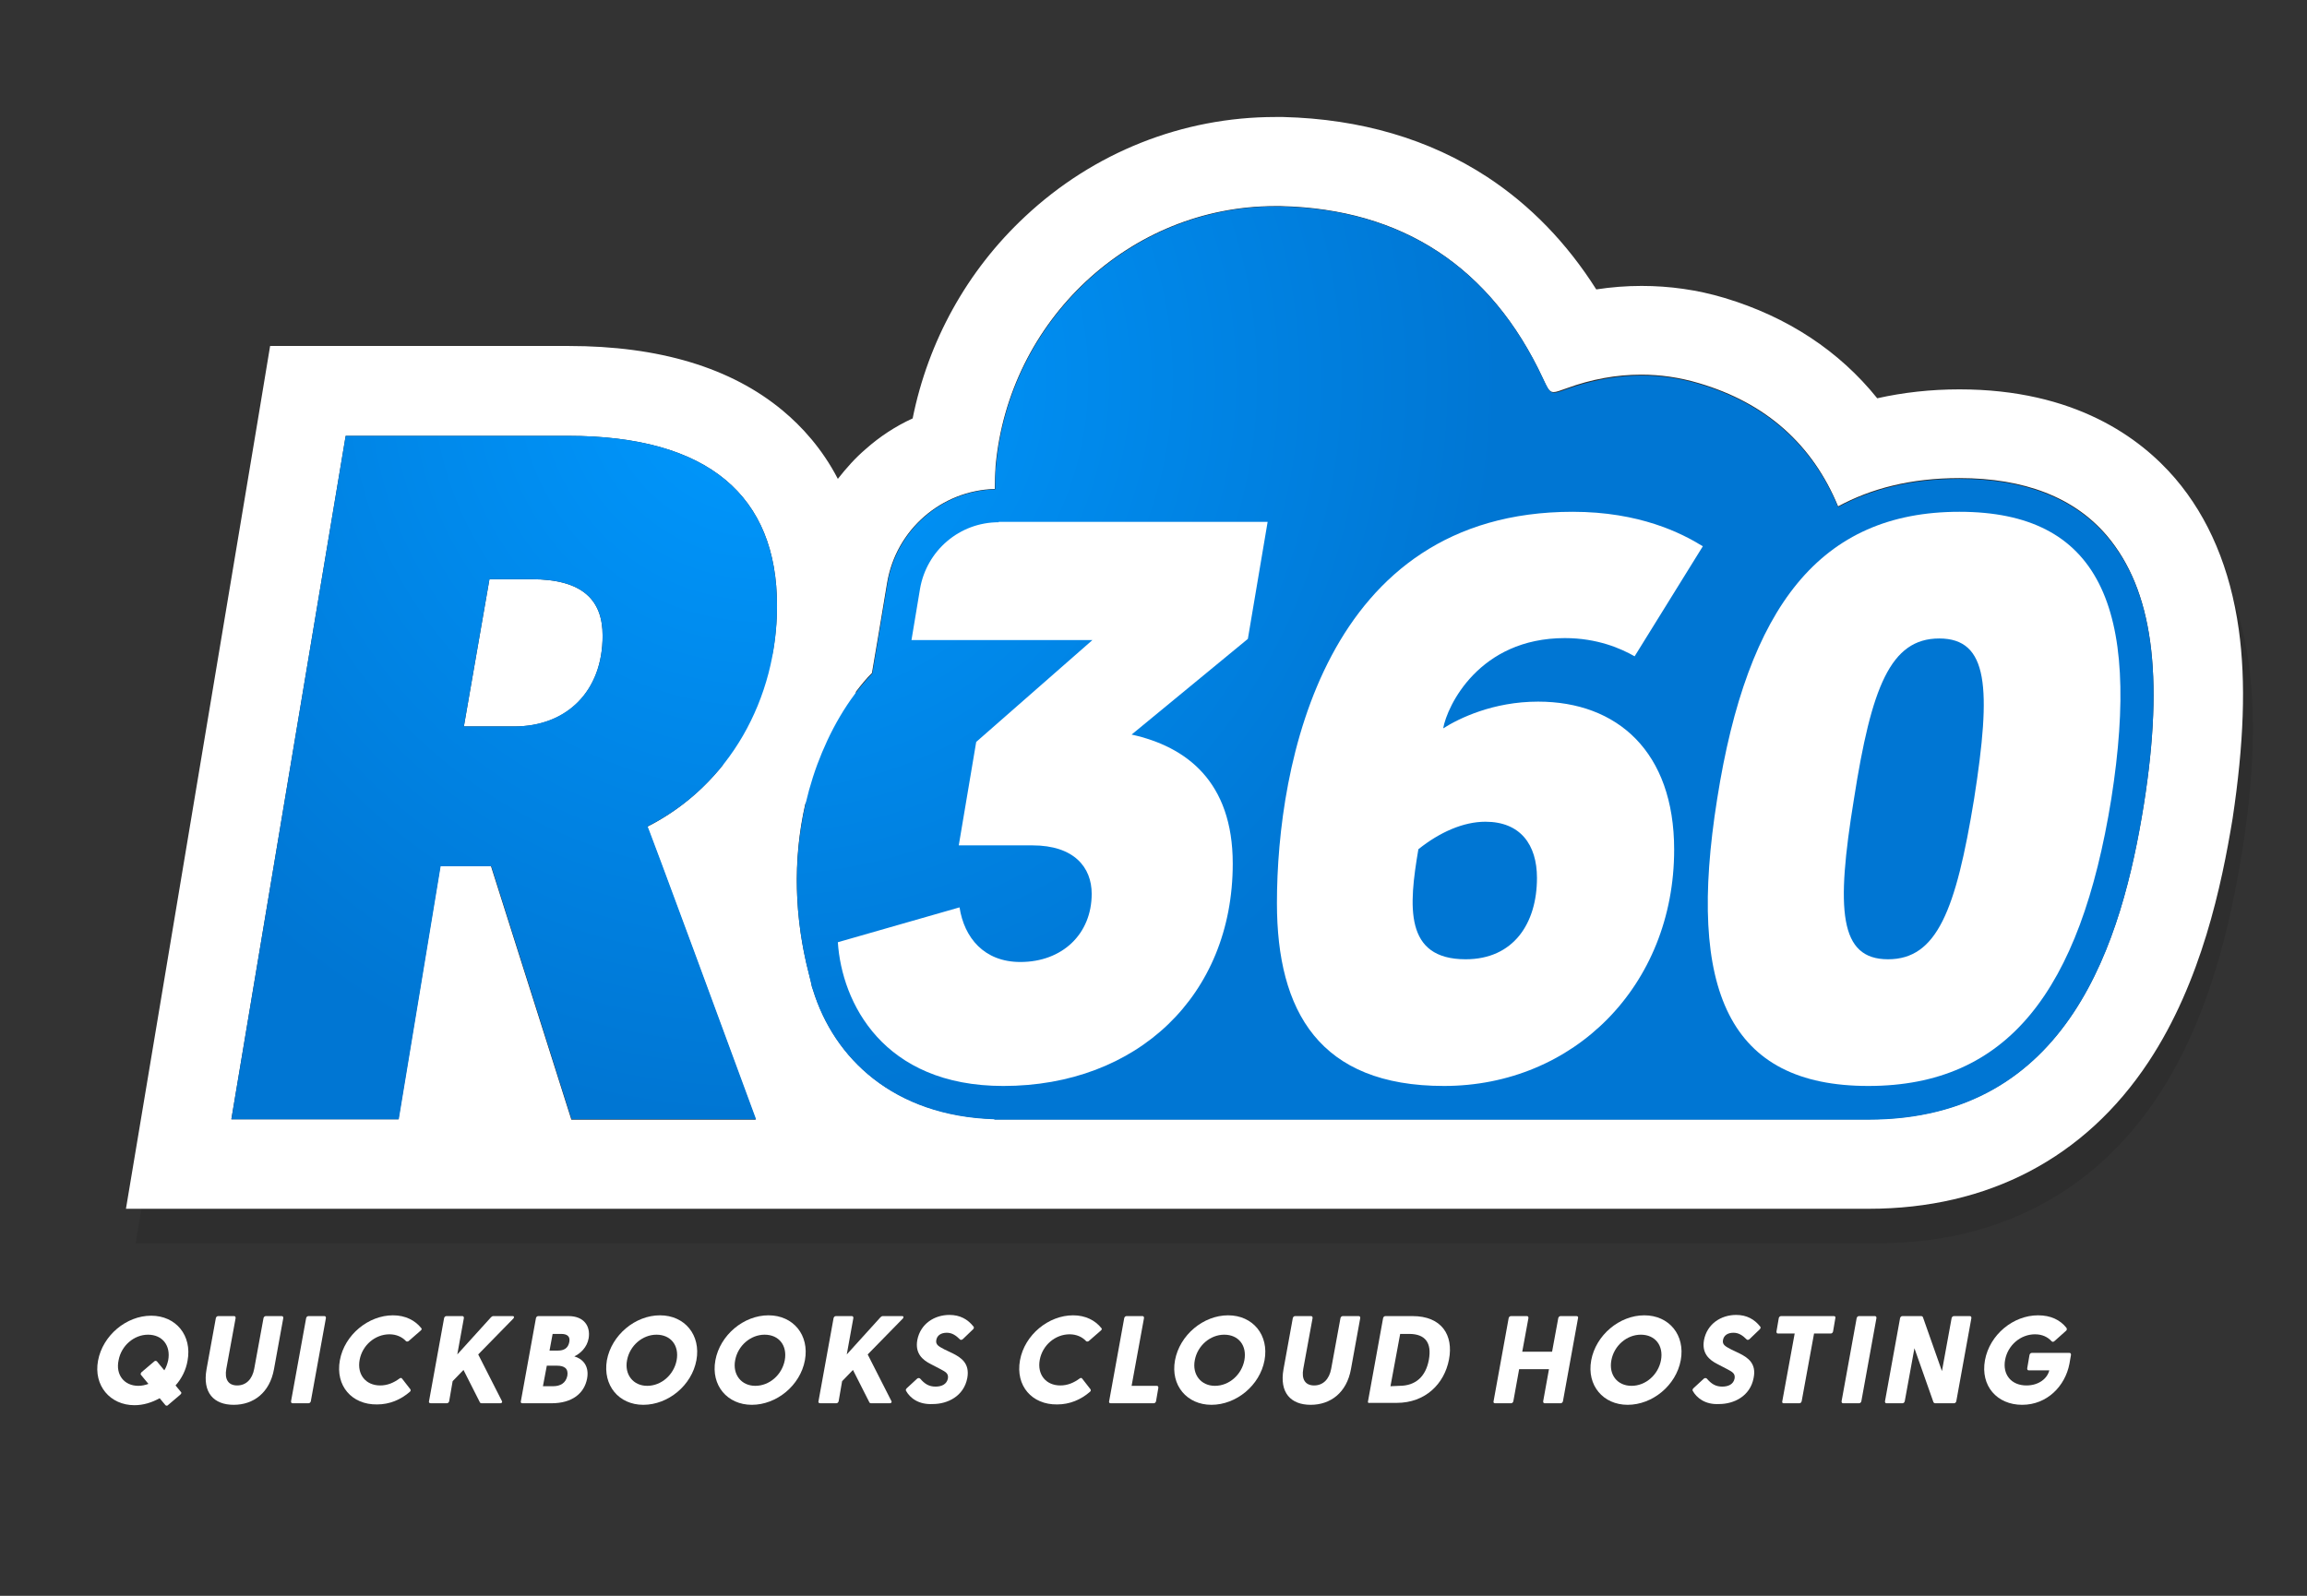 <?xml version="1.0" encoding="utf-8"?>
<!-- Generator: Adobe Illustrator 27.6.1, SVG Export Plug-In . SVG Version: 6.00 Build 0)  -->
<svg version="1.1" id="Layer_1" xmlns="http://www.w3.org/2000/svg" xmlns:xlink="http://www.w3.org/1999/xlink" x="0px" y="0px"
	 viewBox="0 0 595.3 411.9" style="enable-background:new 0 0 595.3 411.9;" xml:space="preserve">
<rect x="0" y="0" width="595.3" height="411.9" fill="#333333" stroke="none"/>
<style type="text/css">
	.st0{fill:#FFFFFF;}
	.st1{opacity:0.1;}
	.st2{fill:url(#SVGID_1_);}
	.st3{fill:url(#SVGID_00000176756498424936793640000015723974671136778881_);}
</style>
<g>
	<path class="st0" d="M155.5,164.1c0-9.1-5-14.6-18.4-14.6h-10.8l-6.6,38h12.9C146.2,187.6,155.5,178.5,155.5,164.1z"/>
</g>
<g class="st1">
	<path d="M580.3,171.4c-2.2-15.7-7.7-28.8-16.4-39c-9-10.5-25.9-23-55.7-23c-7.4,0-14.5,0.8-21.2,2.3c-9.8-12.2-23.1-21-39.4-25.9
		c-7-2.1-14.2-3.1-21.4-3.1c-3.9,0-7.8,0.3-11.7,0.9c-7.6-12-17-21.7-28.1-29c-15-9.8-32.7-15-52.7-15.5c-0.7,0-1.3,0-2,0l0,0l0,0
		c-23.9,0-46.9,9.1-64.6,25.7c-15,14-25,32.2-29,52.1c-4.4,2-8.5,4.7-12.1,7.9c-2.7,2.3-5,4.9-7.2,7.7c-4.1-7.9-9.4-13.6-14.2-17.6
		c-13.3-11.1-31.9-16.7-55.3-16.7H91.8H72.2L69,117.6L39.5,294L35,320.9h27.3h43.1H125h8.1H150h47.6h33.1h5.4h23.1h1
		c0.3,0,0.7,0,1.1,0c0.5,0,0.8,0,1.1,0h111.4c0.4,0,0.8,0,1.2,0c0.4,0,0.8,0,1.1,0h107.3c0.3,0,0.7,0,1.2,0
		c30.8,0,55.8-13.1,72.2-37.9c13.7-20.7,18.9-45.8,21.7-62.8l0,0l0,0C581.6,200.9,582.1,185,580.3,171.4z M150,297.8l-20.7-65.3
		h-13.1l-10.8,65.3H62.3l29.5-176.4h57.4c36.3,0,53.9,15.6,53.9,43.8c0,4.3-0.4,8.5-1.2,12.7c-4,6.1-7.5,12.8-10.2,20.3
		c-1,2.7-1.9,5.4-2.6,8.2c-5.2,6.5-11.8,12-19.5,15.9c0,0,0.5,0.8,28,75.6H150V297.8z M555.8,216.5c-5.6,34.9-19.1,81.3-71.1,81.3
		c-0.2,0-0.4,0-0.7,0H375.7c-0.2,0-0.4,0-0.6,0c-0.3,0-0.5,0-0.8,0H262c-0.2,0-0.4,0-0.7,0c-0.2,0-0.4,0-0.6,0h-1.6v-0.1
		c-26.1-0.8-41.4-15.8-46.8-33.3l0,0l-0.3-0.9c-0.1-0.4-0.2-0.9-0.3-1.4s-0.3-1.1-0.4-1.6c-3.8-14.5-4.3-29.6-1-44.1
		c1.4-2,2.7-4,3.9-6.2c4.1-7.1,7.2-14.8,9.2-22.8c1.3-1.7,2.6-3.3,4.1-4.8l1.7-10l2.2-13.2c2.3-13.8,14-23.9,27.8-24.3
		c0-1.9,0.1-3.9,0.2-5.9c3.4-37.5,34.6-67.1,72.1-67.1c0.5,0,1,0,1.5,0c31.3,0.7,54.2,15.7,67.6,44.4c1.2,2.6,1.6,3.6,2.8,3.6
		c0.7,0,1.7-0.4,3.4-1c6.3-2.3,12.7-3.5,19.2-3.5c4.9,0,9.9,0.7,14.9,2.2c17.3,5.1,29.3,15.8,35.9,31.8c8.5-4.6,18.7-7.3,31.3-7.3
		c16.8,0,29.7,5,38.1,14.9C558,161.1,561,183,555.8,216.5z"/>
	<path d="M169.6,222.2L169.6,222.2L169.6,222.2z"/>
	<polygon points="122.3,196.5 128.8,158.5 128.8,158.5 	"/>
</g>
<g>
	<path class="st0" d="M577.7,162.5c-2.2-15.7-7.7-28.8-16.4-39c-9-10.5-25.9-23-55.7-23c-7.4,0-14.5,0.8-21.2,2.3
		c-9.8-12.2-23.1-21-39.4-25.9c-7-2.1-14.2-3.1-21.4-3.1c-3.9,0-7.8,0.3-11.7,0.9c-7.6-12-17-21.7-28.1-29
		c-15-9.8-32.7-15-52.7-15.5c-0.7,0-1.3,0-2,0l0,0l0,0c-23.9,0-46.9,9.1-64.6,25.7c-15,14-25,32.2-29,52.1c-4.4,2-8.5,4.7-12.1,7.9
		c-2.7,2.3-5,4.9-7.2,7.7c-4.1-7.9-9.4-13.6-14.2-17.6c-13.3-11.1-31.9-16.7-55.3-16.7H89.2H69.7l-3.2,19.3L37,285.1L32.5,312h27.3
		h43.1h19.6h8.1h16.9H195h33.1h5.4h23.1h1c0.3,0,0.7,0,1.1,0c0.5,0,0.8,0,1.1,0h111.4c0.4,0,0.8,0,1.2,0c0.4,0,0.8,0,1.1,0H481
		c0.3,0,0.7,0,1.2,0c30.8,0,55.8-13.1,72.2-37.9c13.7-20.7,18.9-45.8,21.7-62.8l0,0l0,0C579,192,579.6,176.1,577.7,162.5z
		 M147.4,288.9l-20.7-65.3h-13.1l-10.8,65.3H59.7l29.5-176.4h57.4c36.3,0,53.9,15.6,53.9,43.8c0,4.3-0.4,8.5-1.2,12.7
		c-4,6.1-7.5,12.8-10.2,20.3c-1,2.7-1.9,5.4-2.6,8.2c-5.2,6.5-11.8,12-19.5,15.9c0,0,0.5,0.8,28,75.6h-47.6V288.9z M553.2,207.6
		c-5.6,34.9-19.1,81.3-71.1,81.3c-0.2,0-0.4,0-0.7,0H373.1c-0.2,0-0.4,0-0.6,0c-0.3,0-0.5,0-0.8,0H259.5c-0.2,0-0.4,0-0.7,0
		c-0.2,0-0.4,0-0.6,0h-1.6v-0.1c-26.1-0.8-41.4-15.8-46.8-33.3l0,0l-0.3-0.9c-0.1-0.4-0.2-0.9-0.3-1.4s-0.3-1.1-0.4-1.6
		c-3.8-14.5-4.3-29.6-1-44.1c1.4-2,2.7-4,3.9-6.2c4.1-7.1,7.2-14.8,9.2-22.8c1.3-1.7,2.6-3.3,4.1-4.8l1.7-10l2.2-13.2
		c2.3-13.8,14-23.9,27.8-24.3c0-1.9,0.1-3.9,0.2-5.9c3.4-37.5,34.6-67.1,72.1-67.1c0.5,0,1,0,1.5,0c31.3,0.7,54.2,15.7,67.6,44.4
		c1.2,2.6,1.6,3.6,2.8,3.6c0.7,0,1.7-0.4,3.4-1c6.3-2.3,12.7-3.5,19.2-3.5c4.9,0,9.9,0.7,14.9,2.2c17.3,5.1,29.3,15.8,35.9,31.8
		c8.5-4.6,18.7-7.3,31.3-7.3c16.8,0,29.7,5,38.1,14.9C555.4,152.2,558.5,174.1,553.2,207.6z"/>
	<path class="st0" d="M167.1,213.3L167.1,213.3L167.1,213.3z"/>
	<polygon class="st0" points="119.7,187.6 126.3,149.5 126.3,149.5 	"/>
</g>
<g>
	
		<radialGradient id="SVGID_1_" cx="223.641" cy="332.036" r="162.875" gradientTransform="matrix(1.172 0 0 -1.172 -65.837 486.873)" gradientUnits="userSpaceOnUse">
		<stop  offset="0" style="stop-color:#0099FF"/>
		<stop  offset="1" style="stop-color:#0076D3"/>
	</radialGradient>
	<path class="st2" d="M543.7,138.5c-8.4-9.9-21.3-14.9-38.1-14.9c-12.5,0-22.8,2.7-31.3,7.3c-6.6-16-18.6-26.7-35.9-31.8
		c-11.4-3.4-22.8-2.7-34,1.3c-4.3,1.6-4.2,1.5-6.2-2.6C384.8,69,361.9,54,330.6,53.3c-38.2-0.8-70.2,29.1-73.6,67.1
		c-0.2,2-0.2,3.9-0.2,5.9c-13.9,0.4-25.5,10.5-27.8,24.3l-2.2,13.2l-1.7,10c-6.6,6.9-11.1,15.2-14.2,23.5
		c-6.4,17.4-6.8,36.4-2.1,54.4c0.1,0.6,0.3,1.1,0.4,1.6c0.1,0.4,0.2,0.9,0.3,1.4l0.3,0.9l0,0c5.4,17.5,20.7,32.5,46.8,33.3v0.1h1.6
		c0.2,0,0.4,0,0.6,0s0.4,0,0.7,0h112.2c0.3,0,0.5,0,0.8,0c0.2,0,0.4,0,0.6,0h108.3c0.2,0,0.4,0,0.7,0c52,0,65.5-46.4,71.1-81.3
		C558.5,174.1,555.4,152.2,543.7,138.5z"/>
</g>
<g>
	<g>
		<path class="st0" d="M257.7,134.8c-10.1,0-18.6,7.3-20.3,17.2l-2.2,13.2h46.7l-30,26.3l-4.5,26.7h19c10.8,0,15.3,5.7,15.3,12.5
			c0,10.4-7.6,17.6-18.4,17.6c-9.4,0-14.5-6.3-15.7-14.1l-31.4,9c1,15.5,11.6,37.1,42.7,37.1c34.5,0,59.2-23.3,59.2-57.4
			c0-21.2-12-30.2-26.1-33.3l30-24.7l5.1-30.2h-69.4V134.8z"/>
	</g>
	<g>
		<path class="st0" d="M405.8,132.1c-64.1,0-76.3,65.3-76.3,101c0,28,11,47.2,43.1,47.2c33.5,0,59.4-25.9,59.4-61
			c0-25.3-14.7-38.2-35.1-38.2c-11.6,0-20.4,4.3-24.5,6.9c1-5.7,9.2-23.3,31.4-23.3c8.4,0,14.5,2.7,18,4.7l17.6-28.4
			C433.9,137.6,423.1,132.1,405.8,132.1z M383.3,212.1c9,0,13.3,5.9,13.3,14.5c0,11.8-6.1,21-18.4,21c-15.9,0-14.7-13.7-12.2-28.4
			C371.5,214.8,377.6,212.1,383.3,212.1z"/>
	</g>
	<g>
		<path class="st0" d="M482.1,280.3c35.9,0,54.7-24.5,62.7-74.1c7.8-49.6-3.3-74.1-39.2-74.1s-54.7,24.5-62.5,74.1
			C435.2,255.8,446.2,280.3,482.1,280.3z M478.4,206.2c4.5-28.8,9.4-41.4,22-41.4c12.7,0,13.5,12.7,9,41.4
			c-4.7,28.8-9.6,41.4-22.2,41.4S473.7,235,478.4,206.2z"/>
	</g>
</g>
<g>
	<g>
		
			<radialGradient id="SVGID_00000043416289984650638440000003696553704610079667_" cx="223.641" cy="332.036" r="162.875" gradientTransform="matrix(1.172 0 0 -1.172 -65.837 486.873)" gradientUnits="userSpaceOnUse">
			<stop  offset="0" style="stop-color:#0099FF"/>
			<stop  offset="1" style="stop-color:#0076D3"/>
		</radialGradient>
		<path style="fill:url(#SVGID_00000043416289984650638440000003696553704610079667_);" d="M167.1,213.3c0,0,0-0.5,28,75.6h-47.6
			l-20.7-65.3h-13.1l-10.8,65.3H59.7l29.5-176.4h57.4c36.3,0,53.9,15.6,53.9,43.8C200.6,180.3,188.2,202.7,167.1,213.3z
			 M126.3,149.5l-6.6,38h12.9c13.6,0,22.9-9.1,22.9-23.4c0-9.1-5-14.6-18.4-14.6H126.3z"/>
	</g>
</g>
<g>
	<path class="st0" d="M42.7,362.7l-1.5-1.8c-2,1.1-4.2,1.8-6.5,1.8c-6.3,0-10.6-5.1-9.4-11.5c1.2-6.5,7.3-11.6,13.7-11.6
		s10.6,5.1,9.4,11.6c-0.4,2.4-1.5,4.6-3.1,6.4l1.4,1.7c0.2,0.2,0.1,0.4-0.2,0.7l-3.3,2.8C43.1,362.8,42.9,362.9,42.7,362.7z
		 M35.7,357.7c0.9,0,1.8-0.2,2.6-0.5l-1.9-2.3c-0.2-0.2-0.1-0.4,0.1-0.7l3.3-2.8c0.2-0.2,0.5-0.2,0.7,0l1.9,2.3
		c0.5-0.8,0.8-1.7,1-2.6c0.7-3.8-1.5-6.6-5.2-6.6c-3.6,0-6.9,2.8-7.6,6.6C29.8,354.8,32,357.7,35.7,357.7z"/>
	<path class="st0" d="M53.3,353.4l2.4-13.2c0.1-0.3,0.3-0.5,0.6-0.5h4.1c0.3,0,0.4,0.2,0.4,0.5l-2.4,13.1c-0.5,2.7,0.5,4.3,2.8,4.3
		s3.9-1.6,4.4-4.3l2.4-13.1c0.1-0.3,0.3-0.5,0.6-0.5h4.1c0.3,0,0.4,0.2,0.4,0.5l-2.4,13.2c-1.1,6.1-5.3,9.2-10.4,9.2
		S52.2,359.5,53.3,353.4z"/>
	<path class="st0" d="M75.1,361.7l3.9-21.5c0.1-0.3,0.3-0.5,0.6-0.5h4.1c0.3,0,0.4,0.2,0.4,0.5l-3.9,21.5c-0.1,0.3-0.3,0.5-0.6,0.5
		h-4.1C75.2,362.2,75.1,362,75.1,361.7z"/>
	<path class="st0" d="M87.7,351.1c1.2-6.6,7.4-11.6,13.7-11.6c3.2,0,5.7,1.3,7.3,3.3c0.2,0.2,0.1,0.4-0.1,0.6l-3.1,2.7
		c-0.2,0.2-0.5,0.2-0.7,0.1c-1-1.1-2.5-1.8-4.3-1.8c-3.7,0-7,2.8-7.7,6.6c-0.7,3.8,1.6,6.6,5.3,6.6c1.9,0,3.5-0.7,5-1.8
		c0.3-0.2,0.5-0.2,0.7,0.1l2.1,2.7c0.1,0.2,0.1,0.4-0.1,0.6c-2.4,2.1-5.3,3.3-8.5,3.3C90.8,362.6,86.5,357.7,87.7,351.1z"/>
	<path class="st0" d="M110.7,361.7l3.9-21.5c0.1-0.3,0.3-0.5,0.6-0.5h4.1c0.3,0,0.4,0.2,0.4,0.5l-1.7,9.4l8.7-9.6
		c0.2-0.2,0.4-0.3,0.6-0.3h5c0.4,0,0.4,0.3,0.2,0.6l-9.1,9.3l6.1,12c0.2,0.3,0,0.6-0.4,0.6h-4.8c-0.3,0-0.4-0.1-0.5-0.3l-4.2-8.3
		l-2.8,2.9l-0.9,5.2c-0.1,0.3-0.3,0.5-0.6,0.5h-4.1C110.8,362.2,110.6,362,110.7,361.7z"/>
	<path class="st0" d="M134.4,361.7l3.9-21.5c0.1-0.3,0.3-0.5,0.6-0.5h7.8c4,0,5.7,2.6,5.2,5.7c-0.4,2.4-2.2,4-3.7,4.7
		c2.1,0.6,3.9,2.4,3.3,5.7c-0.7,3.8-3.8,6.4-9.2,6.4h-7.5C134.5,362.2,134.3,362,134.4,361.7z M144,348.6c1.5,0,2.6-0.6,2.9-2.2
		c0.3-1.5-0.6-2.1-2.1-2.1h-2.2l-0.8,4.3L144,348.6L144,348.6z M142.7,357.8c1.9,0,3.3-0.8,3.7-2.7c0.3-1.9-0.8-2.6-2.7-2.6h-2.6
		l-1,5.3L142.7,357.8L142.7,357.8z"/>
	<path class="st0" d="M156.6,351.1c1.2-6.5,7.3-11.6,13.7-11.6s10.6,5.1,9.4,11.6c-1.2,6.5-7.3,11.5-13.7,11.5
		C159.7,362.6,155.5,357.6,156.6,351.1z M167,357.7c3.7,0,6.9-2.9,7.6-6.6c0.7-3.8-1.5-6.6-5.2-6.6c-3.6,0-6.9,2.8-7.6,6.6
		C161.1,354.8,163.4,357.7,167,357.7z"/>
	<path class="st0" d="M184.6,351.1c1.2-6.5,7.3-11.6,13.7-11.6s10.6,5.1,9.4,11.6c-1.2,6.5-7.3,11.5-13.7,11.5
		C187.7,362.6,183.4,357.6,184.6,351.1z M194.9,357.7c3.7,0,6.9-2.9,7.6-6.6c0.7-3.8-1.5-6.6-5.2-6.6c-3.6,0-6.9,2.8-7.6,6.6
		C189,354.8,191.3,357.7,194.9,357.7z"/>
	<path class="st0" d="M211.2,361.7l3.9-21.5c0.1-0.3,0.3-0.5,0.6-0.5h4.1c0.3,0,0.4,0.2,0.4,0.5l-1.7,9.4l8.7-9.6
		c0.2-0.2,0.4-0.3,0.6-0.3h5c0.4,0,0.4,0.3,0.2,0.6l-9.1,9.3l6.1,12c0.2,0.3,0,0.6-0.4,0.6h-4.8c-0.3,0-0.4-0.1-0.5-0.3l-4.2-8.3
		l-2.8,2.9l-0.9,5.2c-0.1,0.3-0.3,0.5-0.6,0.5h-4.1C211.3,362.2,211.1,362,211.2,361.7z"/>
	<path class="st0" d="M233.8,359c-0.1-0.2-0.1-0.4,0.2-0.7l2.6-2.4c0.2-0.2,0.5-0.3,0.8-0.1c1.2,1.4,2.3,2.1,4,2.1
		c1.6,0,2.9-0.6,3.2-2.1c0.2-1.3-0.6-1.7-1.9-2.4l-2.5-1.3c-2.2-1.1-4.1-2.8-3.5-6.2c0.8-4.2,4.4-6.5,8.3-6.5c2.7,0,4.7,1.1,6.2,3
		c0.2,0.2,0.1,0.5-0.1,0.7l-2.6,2.5c-0.2,0.2-0.5,0.3-0.7,0.2c-1.2-1.2-2.2-1.8-3.5-1.8c-1.5,0-2.5,0.7-2.7,1.9
		c-0.2,1.2,0.6,1.6,2.1,2.4l2.1,1c2.2,1.1,4.5,2.6,3.8,6.4c-0.9,4.7-5.1,6.7-8.9,6.7C237,362.6,234.8,360.8,233.8,359z"/>
	<path class="st0" d="M263.2,351.1c1.2-6.6,7.4-11.6,13.7-11.6c3.2,0,5.7,1.3,7.3,3.3c0.2,0.2,0.1,0.4-0.1,0.6l-3.1,2.7
		c-0.2,0.2-0.5,0.2-0.7,0.1c-1-1.1-2.5-1.8-4.3-1.8c-3.7,0-7,2.8-7.7,6.6c-0.7,3.8,1.6,6.6,5.3,6.6c1.9,0,3.5-0.7,5-1.8
		c0.3-0.2,0.5-0.2,0.7,0.1l2.1,2.7c0.1,0.2,0.1,0.4-0.1,0.6c-2.4,2.1-5.3,3.3-8.5,3.3C266.3,362.6,262,357.7,263.2,351.1z"/>
	<path class="st0" d="M286.2,361.7l3.9-21.5c0.1-0.3,0.3-0.5,0.6-0.5h4.1c0.3,0,0.4,0.2,0.4,0.5l-3.2,17.5h6.5
		c0.3,0,0.4,0.2,0.4,0.5l-0.6,3.5c-0.1,0.3-0.3,0.5-0.6,0.5h-11.1C286.3,362.2,286.1,362,286.2,361.7z"/>
	<path class="st0" d="M303.2,351.1c1.2-6.5,7.3-11.6,13.7-11.6c6.4,0,10.6,5.1,9.4,11.6s-7.3,11.5-13.7,11.5
		C306.3,362.6,302,357.6,303.2,351.1z M313.5,357.7c3.7,0,6.9-2.9,7.6-6.6c0.7-3.8-1.5-6.6-5.2-6.6c-3.6,0-6.9,2.8-7.6,6.6
		C307.6,354.8,309.9,357.7,313.5,357.7z"/>
	<path class="st0" d="M331.2,353.4l2.4-13.2c0.1-0.3,0.3-0.5,0.6-0.5h4.1c0.3,0,0.4,0.2,0.4,0.5l-2.4,13.1c-0.5,2.7,0.5,4.3,2.8,4.3
		s3.9-1.6,4.4-4.3l2.4-13.1c0.1-0.3,0.3-0.5,0.6-0.5h4.1c0.3,0,0.4,0.2,0.4,0.5l-2.4,13.2c-1.1,6.1-5.3,9.2-10.4,9.2
		S330.1,359.5,331.2,353.4z"/>
	<path class="st0" d="M353,361.7l3.9-21.5c0.1-0.3,0.3-0.5,0.6-0.5h7c7.5,0,10.6,4.9,9.4,11.2c-1.2,6.3-6.1,11.2-13.5,11.2h-7
		C353.1,362.2,352.9,362,353,361.7z M361.1,357.7c4.2,0,6.8-2.4,7.6-6.7c0.8-4.4-0.9-6.7-5.1-6.7h-2.3l-2.5,13.5L361.1,357.7
		L361.1,357.7z"/>
	<path class="st0" d="M385.4,361.7l3.9-21.5c0.1-0.3,0.3-0.5,0.6-0.5h4.1c0.3,0,0.4,0.2,0.4,0.5l-1.6,8.7h7.7l1.6-8.7
		c0.1-0.3,0.3-0.5,0.6-0.5h4.1c0.3,0,0.5,0.2,0.4,0.5l-3.9,21.5c-0.1,0.3-0.3,0.5-0.6,0.5h-4.1c-0.3,0-0.4-0.2-0.4-0.5l1.5-8.3H392
		l-1.5,8.3c-0.1,0.3-0.3,0.5-0.6,0.5h-4.1C385.5,362.2,385.3,362,385.4,361.7z"/>
	<path class="st0" d="M410.6,351.1c1.2-6.5,7.3-11.6,13.7-11.6c6.4,0,10.6,5.1,9.4,11.6s-7.3,11.5-13.7,11.5
		C413.7,362.6,409.4,357.6,410.6,351.1z M421,357.7c3.7,0,6.9-2.9,7.6-6.6c0.7-3.8-1.5-6.6-5.2-6.6c-3.6,0-6.9,2.8-7.6,6.6
		C415.1,354.8,417.3,357.7,421,357.7z"/>
	<path class="st0" d="M436.8,359c-0.1-0.2-0.1-0.4,0.2-0.7l2.6-2.4c0.2-0.2,0.5-0.3,0.8-0.1c1.2,1.4,2.3,2.1,4,2.1
		c1.6,0,2.9-0.6,3.2-2.1c0.2-1.3-0.6-1.7-1.9-2.4l-2.5-1.3c-2.2-1.1-4.1-2.8-3.5-6.2c0.8-4.2,4.4-6.5,8.3-6.5c2.7,0,4.7,1.1,6.2,3
		c0.2,0.2,0.1,0.5-0.1,0.7l-2.6,2.5c-0.2,0.2-0.5,0.3-0.7,0.2c-1.2-1.2-2.2-1.8-3.5-1.8c-1.5,0-2.5,0.7-2.7,1.9
		c-0.2,1.2,0.6,1.6,2.1,2.4l2.1,1c2.2,1.1,4.5,2.6,3.7,6.4c-0.9,4.7-5.1,6.7-8.9,6.7C440,362.6,437.8,360.8,436.8,359z"/>
	<path class="st0" d="M459.9,361.7l3.2-17.5h-4.3c-0.3,0-0.4-0.2-0.4-0.5l0.6-3.5c0.1-0.3,0.3-0.5,0.6-0.5h13.6
		c0.3,0,0.5,0.2,0.4,0.5l-0.6,3.5c-0.1,0.3-0.3,0.5-0.6,0.5h-4.3l-3.2,17.5c-0.1,0.3-0.3,0.5-0.6,0.5h-4.1
		C460,362.2,459.8,362,459.9,361.7z"/>
	<path class="st0" d="M475.2,361.7l3.9-21.5c0.1-0.3,0.3-0.5,0.6-0.5h4.1c0.3,0,0.4,0.2,0.4,0.5l-3.9,21.5c-0.1,0.3-0.3,0.5-0.6,0.5
		h-4.1C475.3,362.2,475.2,362,475.2,361.7z"/>
	<path class="st0" d="M498.9,361.9L494,348l-2.5,13.7c-0.1,0.3-0.3,0.5-0.6,0.5h-4.1c-0.3,0-0.4-0.2-0.4-0.5l3.9-21.5
		c0.1-0.3,0.3-0.5,0.6-0.5h4.8c0.3,0,0.4,0.1,0.5,0.3l4.9,13.9l2.5-13.7c0.1-0.3,0.3-0.5,0.6-0.5h4.1c0.3,0,0.4,0.2,0.4,0.5
		l-3.9,21.5c-0.1,0.3-0.3,0.5-0.6,0.5h-4.8C499.2,362.2,499,362.1,498.9,361.9z"/>
	<path class="st0" d="M512.2,351.1c1.2-6.6,7.3-11.6,13.7-11.6c3.3,0,5.7,1.2,7.3,3.2c0.2,0.3,0.2,0.6-0.2,0.9l-2.8,2.5
		c-0.3,0.3-0.6,0.3-0.8,0.1c-1-1.1-2.4-1.8-4.3-1.8c-3.7,0-7,2.8-7.7,6.6s1.6,6.6,5.5,6.6c3.2,0,5.4-1.8,5.9-3.9h-5.3
		c-0.3,0-0.4-0.2-0.4-0.5l0.6-3.5c0.1-0.3,0.3-0.5,0.6-0.5h9.7c0.3,0,0.4,0.2,0.4,0.5L534,352c-1.1,5.8-5.8,10.6-12.2,10.6
		C515.3,362.6,511,357.7,512.2,351.1z"/>
</g>
</svg>
